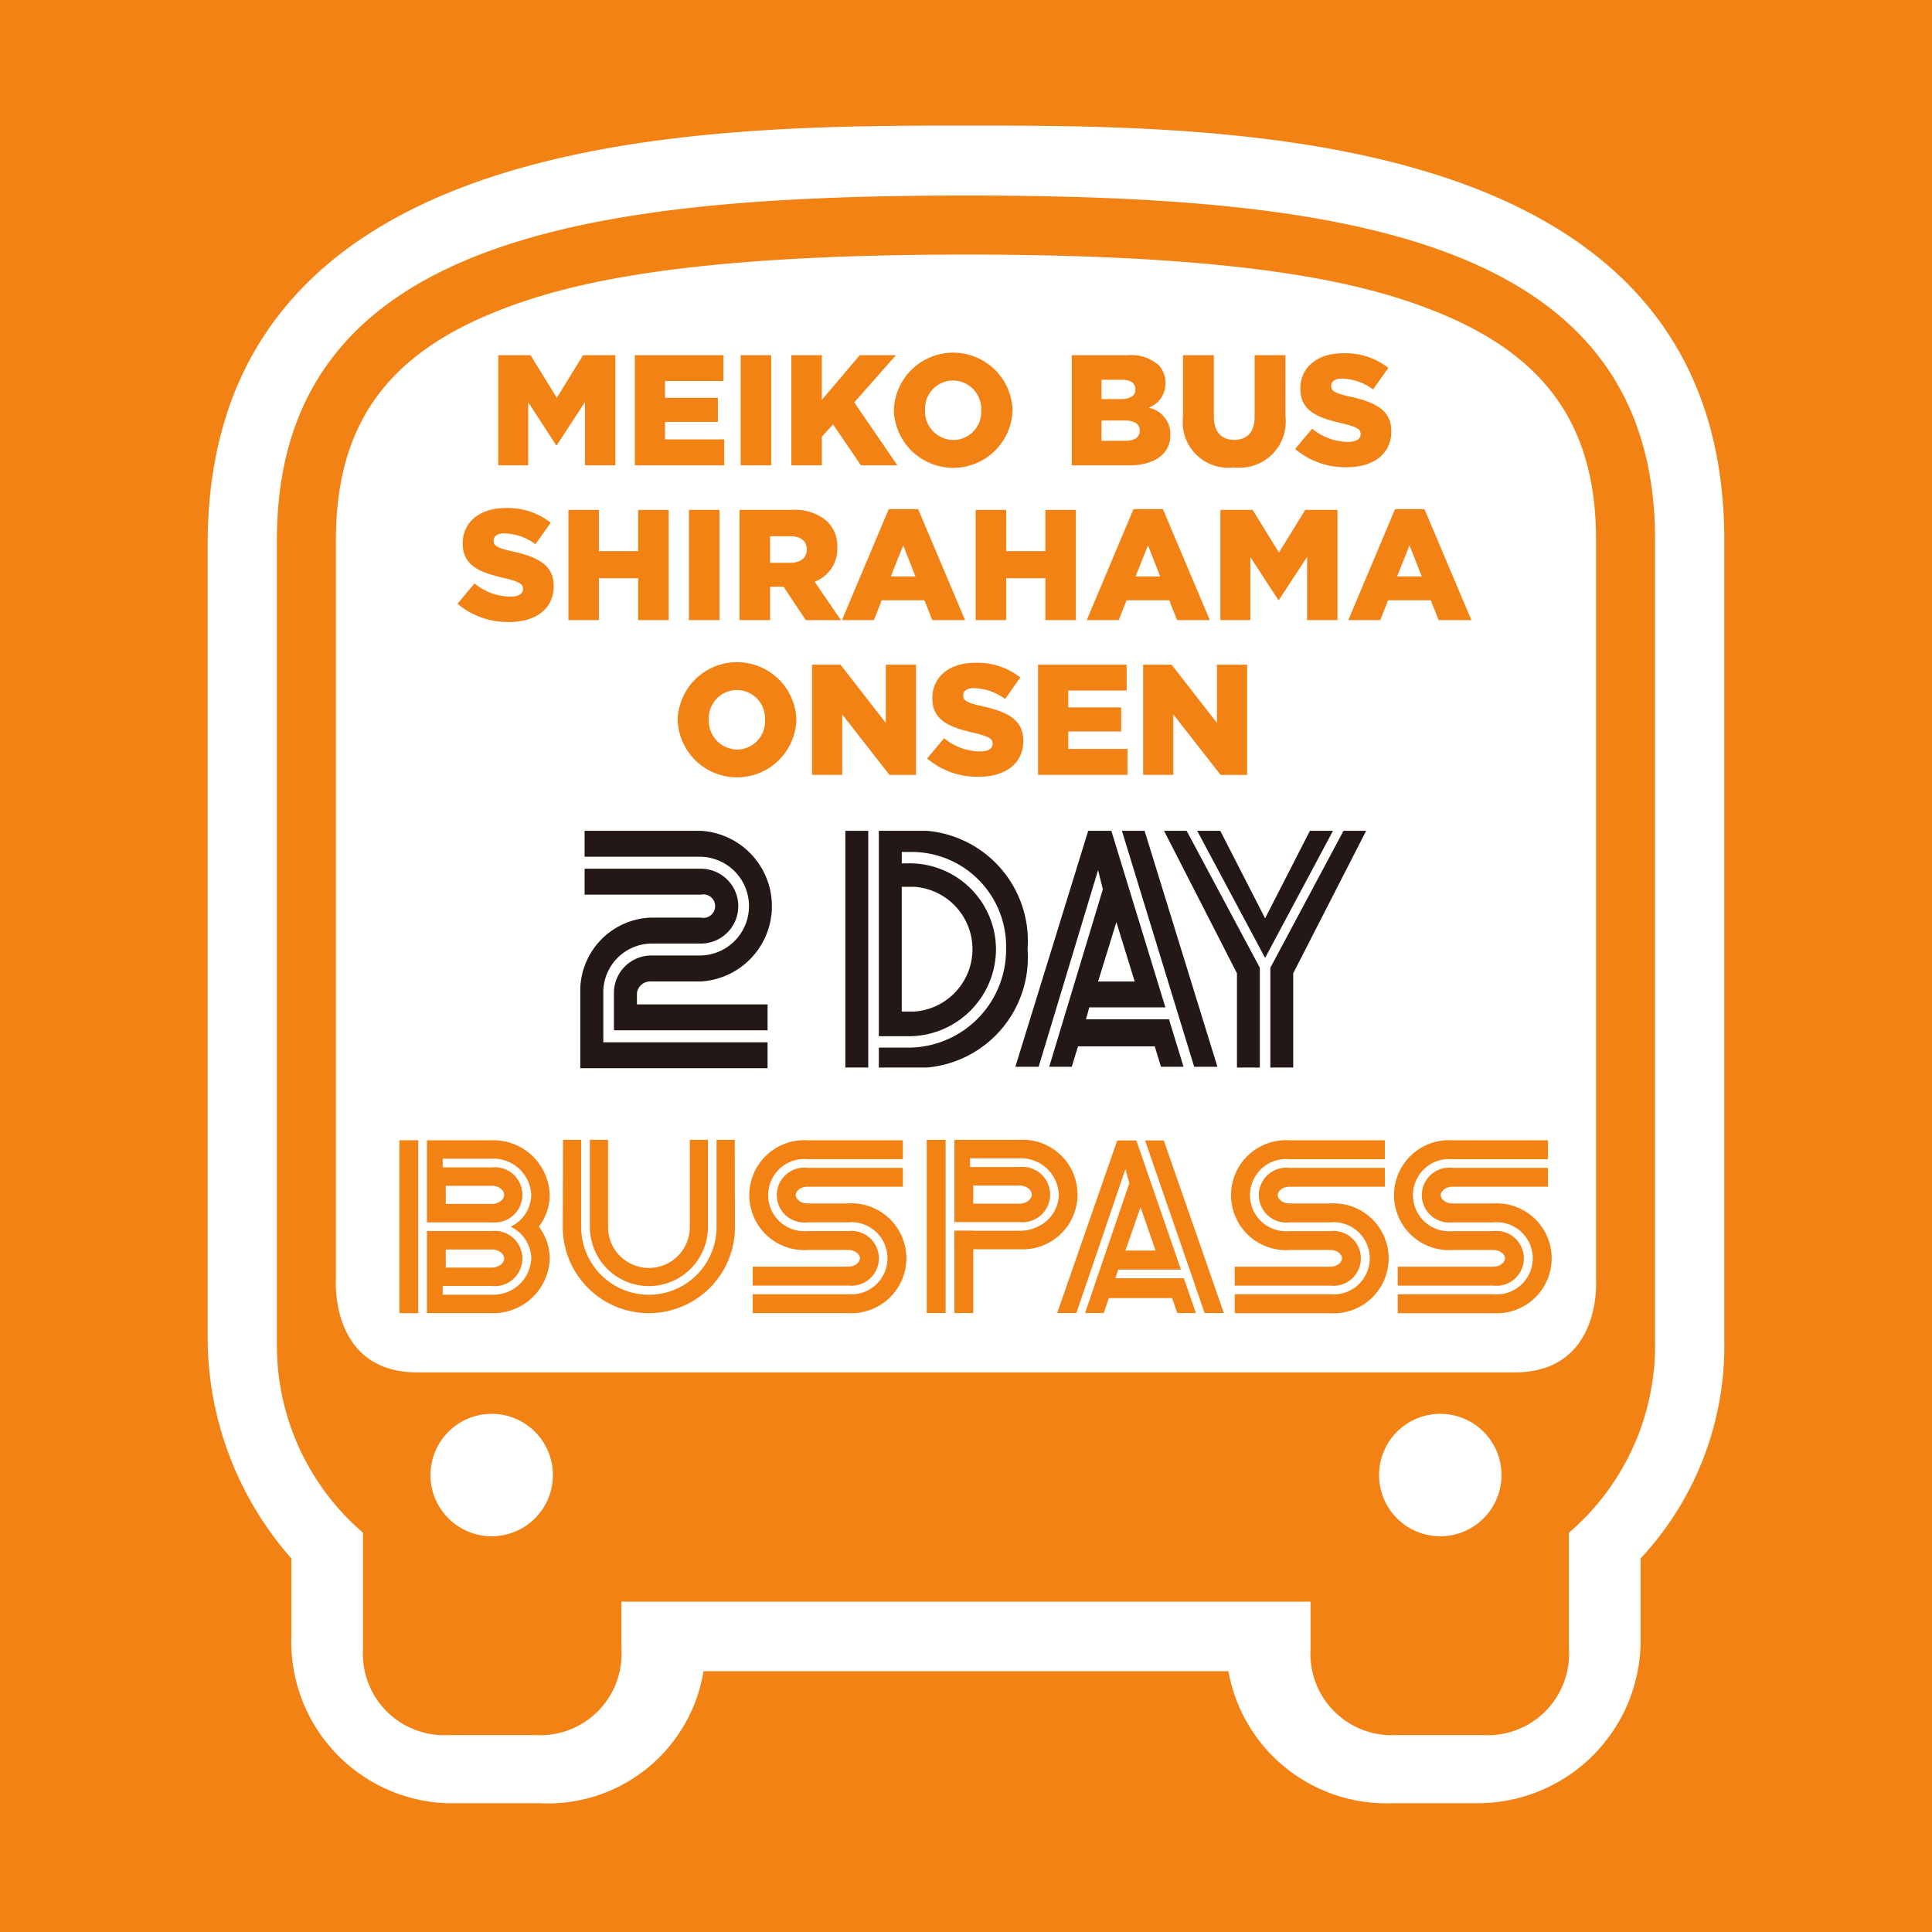 <svg id="レイヤー_1" data-name="レイヤー 1" xmlns="http://www.w3.org/2000/svg" width="21.167mm" height="21.167mm" viewBox="0 0 60 60">
  <title>icon-buspass_033</title>
  <rect width="60" height="60" fill="#f28214"/>
  <path d="M30.049,3.9c-8.2,0-23.6,0-23.6,13V41.5a10.393,10.393,0,0,0,2.6,6.9v2.4a5.017,5.017,0,0,0,4.8,5.2h2.9a4.897,4.897,0,0,0,5.1-4.1h16.3a4.984,4.984,0,0,0,5.1,4.1h2.7a5.061,5.061,0,0,0,5-4.9V48.4a9.675,9.675,0,0,0,2.6-6.8V16.9C53.649,3.9,38.249,3.9,30.049,3.9Z" fill="#fff"/>
  <g>
    <path d="M30,6.073c-11.77,0-21.401,1.338-21.401,10.7V41.715a7.665,7.665,0,0,0,2.675,5.885v3.609a2.527,2.527,0,0,0,2.675,2.675h2.675a2.527,2.527,0,0,0,2.675-2.675V49.74H40.7v1.469a2.527,2.527,0,0,0,2.675,2.675h2.675a2.527,2.527,0,0,0,2.675-2.675v-3.609a7.665,7.665,0,0,0,2.675-5.885V16.773C51.401,7.41,41.77,6.073,30,6.073ZM15.27,47.71a1.901,1.901,0,1,1,1.901-1.901A1.901,1.901,0,0,1,15.27,47.71Zm29.459,0a1.901,1.901,0,1,1,1.901-1.901A1.901,1.901,0,0,1,44.73,47.71Zm2.31-5.089H12.96c-2.727,0-2.528-2.891-2.528-2.891V16.773c0-3.574,1.578-5.78,5.116-7.152C17.607,8.822,21.11,7.906,30,7.906h0c8.89,0,12.393.917,14.451,1.715,3.539,1.373,5.116,3.579,5.116,7.152V39.731S49.767,42.621,47.04,42.621Z" fill="#f28214"/>
    <g id="Starting_from_Aug" data-name="Starting from Aug">
      <g style="isolation: isolate">
        <path d="M15.474,11.03h1.002l.816,1.325.816-1.325h1.002v3.422h-.943V12.487l-.875,1.339h-.02L16.403,12.491v1.96H15.474Z" fill="#f28214"/>
        <path d="M19.715,11.03h2.752v.802H20.653v.523h1.642v.748H20.653v.542h1.838v.806H19.715Z" fill="#f28214"/>
        <path d="M23.002,11.03h.948v3.422h-.948Z" fill="#f28214"/>
        <path d="M24.575,11.03h.948v1.388l1.178-1.388h1.124l-1.295,1.466,1.339,1.955H26.736l-.865-1.271-.347.381v.89h-.948Z" fill="#f28214"/>
        <path d="M27.76,12.751V12.741a1.844,1.844,0,0,1,3.686-.01V12.741a1.844,1.844,0,0,1-3.686.01Zm2.713,0V12.741a.883.883,0,0,0-.875-.924.873.873,0,0,0-.87.914V12.741a.889.889,0,0,0,.88.924A.872.872,0,0,0,30.473,12.751Z" fill="#f28214"/>
        <path d="M33.285,11.03h1.755a1.281,1.281,0,0,1,.934.303.77.77,0,0,1,.22.557v.01a.792.792,0,0,1-.528.762.83.83,0,0,1,.68.836V13.508c0,.587-.479.944-1.295.944H33.285Zm1.975,1.056c0-.191-.152-.293-.43-.293h-.621v.601h.596c.288,0,.455-.098.455-.298Zm-.328.973h-.723v.631h.733c.293,0,.454-.112.454-.313v-.01C35.397,13.181,35.25,13.059,34.932,13.059Z" fill="#f28214"/>
        <path d="M36.739,12.951V11.03h.958v1.902c0,.494.249.728.631.728.386,0,.635-.225.635-.704V11.03h.958v1.896a1.433,1.433,0,0,1-1.603,1.589A1.412,1.412,0,0,1,36.739,12.951Z" fill="#f28214"/>
        <path d="M40.222,13.943l.528-.63a1.773,1.773,0,0,0,1.11.41c.259,0,.396-.088.396-.235v-.01c0-.146-.112-.22-.582-.332-.728-.166-1.291-.371-1.291-1.07v-.01c0-.635.504-1.095,1.325-1.095a2.153,2.153,0,0,1,1.408.455l-.474.669a1.681,1.681,0,0,0-.958-.337c-.23,0-.342.093-.342.22V11.988c0,.157.117.225.596.332.782.171,1.271.425,1.271,1.066v.01c0,.699-.552,1.114-1.383,1.114A2.399,2.399,0,0,1,40.222,13.943Z" fill="#f28214"/>
        <path d="M14.209,18.749l.528-.63a1.773,1.773,0,0,0,1.11.41c.259,0,.396-.088.396-.235V18.285c0-.146-.112-.22-.582-.332-.728-.166-1.291-.371-1.291-1.07v-.01c0-.635.504-1.095,1.325-1.095a2.153,2.153,0,0,1,1.408.455l-.474.669a1.681,1.681,0,0,0-.958-.337c-.23,0-.342.093-.342.22v.01c0,.157.117.225.596.332.782.171,1.271.425,1.271,1.066v.01c0,.699-.552,1.114-1.383,1.114A2.399,2.399,0,0,1,14.209,18.749Z" fill="#f28214"/>
        <path d="M17.653,15.836h.948v1.281h1.217V15.836h.948v3.422h-.948V17.958H18.601v1.3H17.653Z" fill="#f28214"/>
        <path d="M21.395,15.836h.948v3.422H21.395Z" fill="#f28214"/>
        <path d="M22.968,15.836h1.618a1.513,1.513,0,0,1,1.114.367,1.067,1.067,0,0,1,.303.797v.01a1.084,1.084,0,0,1-.704,1.056l.816,1.193h-1.09l-.689-1.036h-.42v1.036h-.948Zm1.579,1.642c.318,0,.508-.156.508-.405V17.063c0-.273-.2-.41-.513-.41h-.626v.826Z" fill="#f28214"/>
        <path d="M27.6,15.812h.914l1.457,3.446H28.953l-.244-.616h-1.325l-.244.616h-.992Zm.831,2.092-.381-.968-.386.968Z" fill="#f28214"/>
        <path d="M30.3,15.836h.948v1.281h1.217V15.836h.948v3.422h-.948V17.958H31.248v1.3h-.948Z" fill="#f28214"/>
        <path d="M35.201,15.812h.914l1.457,3.446H36.555l-.244-.616h-1.325l-.244.616h-.992Zm.831,2.092-.381-.968-.386.968Z" fill="#f28214"/>
        <path d="M37.901,15.836h1.002l.816,1.325.816-1.325h1.002v3.422h-.943V17.293l-.875,1.339h-.02L38.83,17.298v1.96H37.901Z" fill="#f28214"/>
        <path d="M43.324,15.812h.914l1.457,3.446H44.678l-.244-.616h-1.325l-.244.616H41.873Zm.831,2.092-.381-.968-.386.968Z" fill="#f28214"/>
        <path d="M21.046,22.363v-.01a1.844,1.844,0,0,1,3.686-.01v.01a1.844,1.844,0,0,1-3.686.01Zm2.713,0v-.01a.882.882,0,0,0-.875-.924.873.873,0,0,0-.87.914v.01a.889.889,0,0,0,.88.924A.872.872,0,0,0,23.758,22.363Z" fill="#f28214"/>
        <path d="M25.218,20.643h.885L27.51,22.451V20.643h.938v3.422h-.826L26.156,22.187v1.877h-.938Z" fill="#f28214"/>
        <path d="M28.793,23.556l.528-.63a1.773,1.773,0,0,0,1.11.41c.259,0,.396-.088.396-.235v-.01c0-.146-.112-.22-.582-.332-.728-.166-1.291-.371-1.291-1.07v-.01c0-.635.504-1.095,1.325-1.095a2.153,2.153,0,0,1,1.408.455l-.474.669a1.681,1.681,0,0,0-.958-.337c-.23,0-.342.093-.342.22v.01c0,.157.117.225.596.332.782.171,1.271.425,1.271,1.066v.01c0,.699-.552,1.114-1.383,1.114A2.399,2.399,0,0,1,28.793,23.556Z" fill="#f28214"/>
        <path d="M32.237,20.643h2.752v.802H33.176v.523h1.642v.748H33.176v.542h1.838v.806H32.237Z" fill="#f28214"/>
        <path d="M35.501,20.643h.885l1.408,1.809V20.643h.938v3.422h-.826L36.439,22.187v1.877h-.938Z" fill="#f28214"/>
      </g>
    </g>
    <g>
      <g>
        <g>
          <path d="M40.047,38.819h1.264c.216,0,.366.137.366.26s-.15.26-.366.26H38.346v.587h2.964a.852.852,0,1,0,0-1.692H40.047a1.122,1.122,0,1,1,0-2.234H43.011v-.587H40.047a1.707,1.707,0,1,0,0,3.407Z" fill="#f28214"/>
          <path d="M41.31,37.375H40.047c-.216,0-.366-.137-.366-.26s.15-.26.366-.26H43.011V36.269H40.047a.852.852,0,1,0,0,1.692h1.264a1.122,1.122,0,1,1,0,2.234H38.346v.587h2.964a1.707,1.707,0,1,0,0-3.407Z" fill="#f28214"/>
        </g>
        <g>
          <path d="M45.109,38.819h1.264c.216,0,.366.137.366.26s-.15.26-.366.26H43.408v.587h2.964a.852.852,0,1,0,0-1.692H45.109a1.122,1.122,0,1,1,0-2.234h2.964v-.587H45.109a1.707,1.707,0,1,0,0,3.407Z" fill="#f28214"/>
          <path d="M46.372,37.375H45.109c-.216,0-.366-.137-.366-.26s.15-.26.366-.26h2.964V36.269H45.109a.852.852,0,1,0,0,1.692h1.264a1.122,1.122,0,1,1,0,2.234H43.408v.587h2.964a1.707,1.707,0,1,0,0-3.407Z" fill="#f28214"/>
        </g>
        <g>
          <g>
            <rect x="28.78" y="35.399" width="0.587" height="5.378" fill="#f28214"/>
            <path d="M29.638,38.797h2.022a1.702,1.702,0,1,0,0-3.398H29.638v2.554h2.022a.86.86,0,1,0,0-1.71H30.127V35.972h1.533a1.179,1.179,0,0,1,1.224,1.126,1.118,1.118,0,0,1-.642.99,1.227,1.227,0,0,1-.581.135H29.638Zm.587-1.98h1.436c.206,0,.38.129.38.282s-.174.282-.38.282h-1.436Z" fill="#f28214"/>
          </g>
          <rect x="29.638" y="38.224" width="0.587" height="2.554" fill="#f28214"/>
        </g>
        <g>
          <path d="M34.642,39.698l.084-.271h1.949L35.29,35.417h-.593l-1.865,5.361h.596L34.95,36.308l.122.437-1.373,4.032h.577l.161-.463h1.964l.161.463h.577l-.372-1.079Zm.778-2.207.469,1.348h-.938Z" fill="#f28214"/>
          <polygon points="36.142 35.417 35.561 35.417 37.411 40.777 38.007 40.777 36.142 35.417" fill="#f28214"/>
        </g>
      </g>
      <g>
        <g>
          <path d="M25.077,38.818h1.263c.216,0,.366.137.366.26s-.15.26-.366.26H23.377v.586h2.964a.852.852,0,1,0,0-1.692H25.077a1.121,1.121,0,1,1,0-2.233h2.963v-.586H25.077a1.706,1.706,0,1,0,0,3.406Z" fill="#f28214"/>
          <path d="M26.34,37.374H25.077c-.216,0-.366-.137-.366-.26s.15-.26.366-.26h2.963v-.586H25.077a.852.852,0,1,0,0,1.692h1.263a1.121,1.121,0,1,1,0,2.233H23.377v.586h2.964a1.706,1.706,0,1,0,0-3.406Z" fill="#f28214"/>
        </g>
        <g>
          <rect x="12.403" y="35.412" width="0.586" height="5.369" fill="#f28214"/>
          <path d="M17.071,37.108a1.749,1.749,0,0,0-1.794-1.696H13.259v2.549h2.019a.858.858,0,1,0,0-1.707H13.748v-.27h1.53a1.177,1.177,0,0,1,1.221,1.124,1.116,1.116,0,0,1-.641.988,1.116,1.116,0,0,1,.641.988,1.177,1.177,0,0,1-1.221,1.124H13.748V39.938h1.53a.858.858,0,1,0,0-1.707H13.259v2.549h2.019a1.749,1.749,0,0,0,1.794-1.696,1.625,1.625,0,0,0-.338-.988A1.625,1.625,0,0,0,17.071,37.108Zm-3.227-.281h1.433c.205,0,.379.129.379.281s-.173.281-.379.281H13.845Zm0,1.977h1.433c.205,0,.379.129.379.281s-.173.281-.379.281H13.845Z" fill="#f28214"/>
        </g>
        <g>
          <path d="M20.152,39.941a1.836,1.836,0,0,1-1.833-1.833V35.398h.564v2.71a1.269,1.269,0,1,0,2.539,0v-2.71h.564v2.71a1.836,1.836,0,0,1-1.833,1.833Z" fill="#f28214"/>
          <path d="M20.152,40.21a2.105,2.105,0,0,1-2.103-2.103V35.398H17.485l-.007,2.71a2.673,2.673,0,1,0,5.347,0l-.007-2.71h-.564v2.71A2.105,2.105,0,0,1,20.152,40.21Z" fill="#f28214"/>
        </g>
      </g>
    </g>
    <g>
      <g>
        <g>
          <path d="M33.727,31.654l.101-.37h2.364L34.514,25.802h-.719l-2.262,7.327h.723l1.846-6.109.148.598L32.584,33.129H33.284l.195-.633h2.382l.195.633h.7l-.452-1.475Zm.943-3.016.569,1.843H34.102Z" fill="#231815"/>
          <polygon points="35.546 25.802 34.842 25.802 37.086 33.129 37.808 33.129 35.546 25.802" fill="#231815"/>
        </g>
        <g>
          <rect x="26.253" y="25.802" width="0.711" height="7.351" fill="#231815"/>
          <path d="M28.79,25.802H27.293V32.181h.929a2.709,2.709,0,0,0,2.709-2.702,2.679,2.679,0,0,0-2.709-2.667h-.217V26.459h.217a2.937,2.937,0,0,1,3.023,3.021,3.043,3.043,0,0,1-3.023,3.055h-.929v.618h.711v-0l.786 0a3.433,3.433,0,0,0,3.122-3.675A3.433,3.433,0,0,0,28.79,25.802Zm-.399,1.738a1.942,1.942,0,0,1,0,3.875l-.387,0V27.54Z" fill="#231815"/>
        </g>
        <g>
          <polygon points="41.397 25.802 40.68 25.802 39.289 28.52 37.897 25.802 37.18 25.802 39.289 29.748 41.397 25.802" fill="#231815"/>
          <polygon points="41.724 25.802 39.452 30.054 39.452 33.153 40.162 33.153 40.162 30.227 42.427 25.802 41.724 25.802" fill="#231815"/>
          <polygon points="36.853 25.802 36.151 25.802 38.415 30.227 38.415 33.153 39.125 33.153 39.125 30.054 36.853 25.802" fill="#231815"/>
        </g>
      </g>
      <g>
        <path d="M19.781,31.192h4.057v.805h-4.772V30.836a1.162,1.162,0,0,1,1.161-1.162H21.766a1.534,1.534,0,0,0,0-3.067H18.155V25.802H21.766a2.343,2.343,0,0,1,0,4.678H20.227a.418.418,0,0,0-.446.356Z" fill="#231815"/>
        <path d="M18.736,32.369h5.101v.805h-5.816V30.836a2.277,2.277,0,0,1,2.205-2.339H21.766a.365.365,0,1,0,0-.713H18.155V26.979H21.766a1.162,1.162,0,0,1,0,2.324H20.227A1.514,1.514,0,0,0,18.736,30.836Z" fill="#231815"/>
      </g>
    </g>
  </g>
</svg>